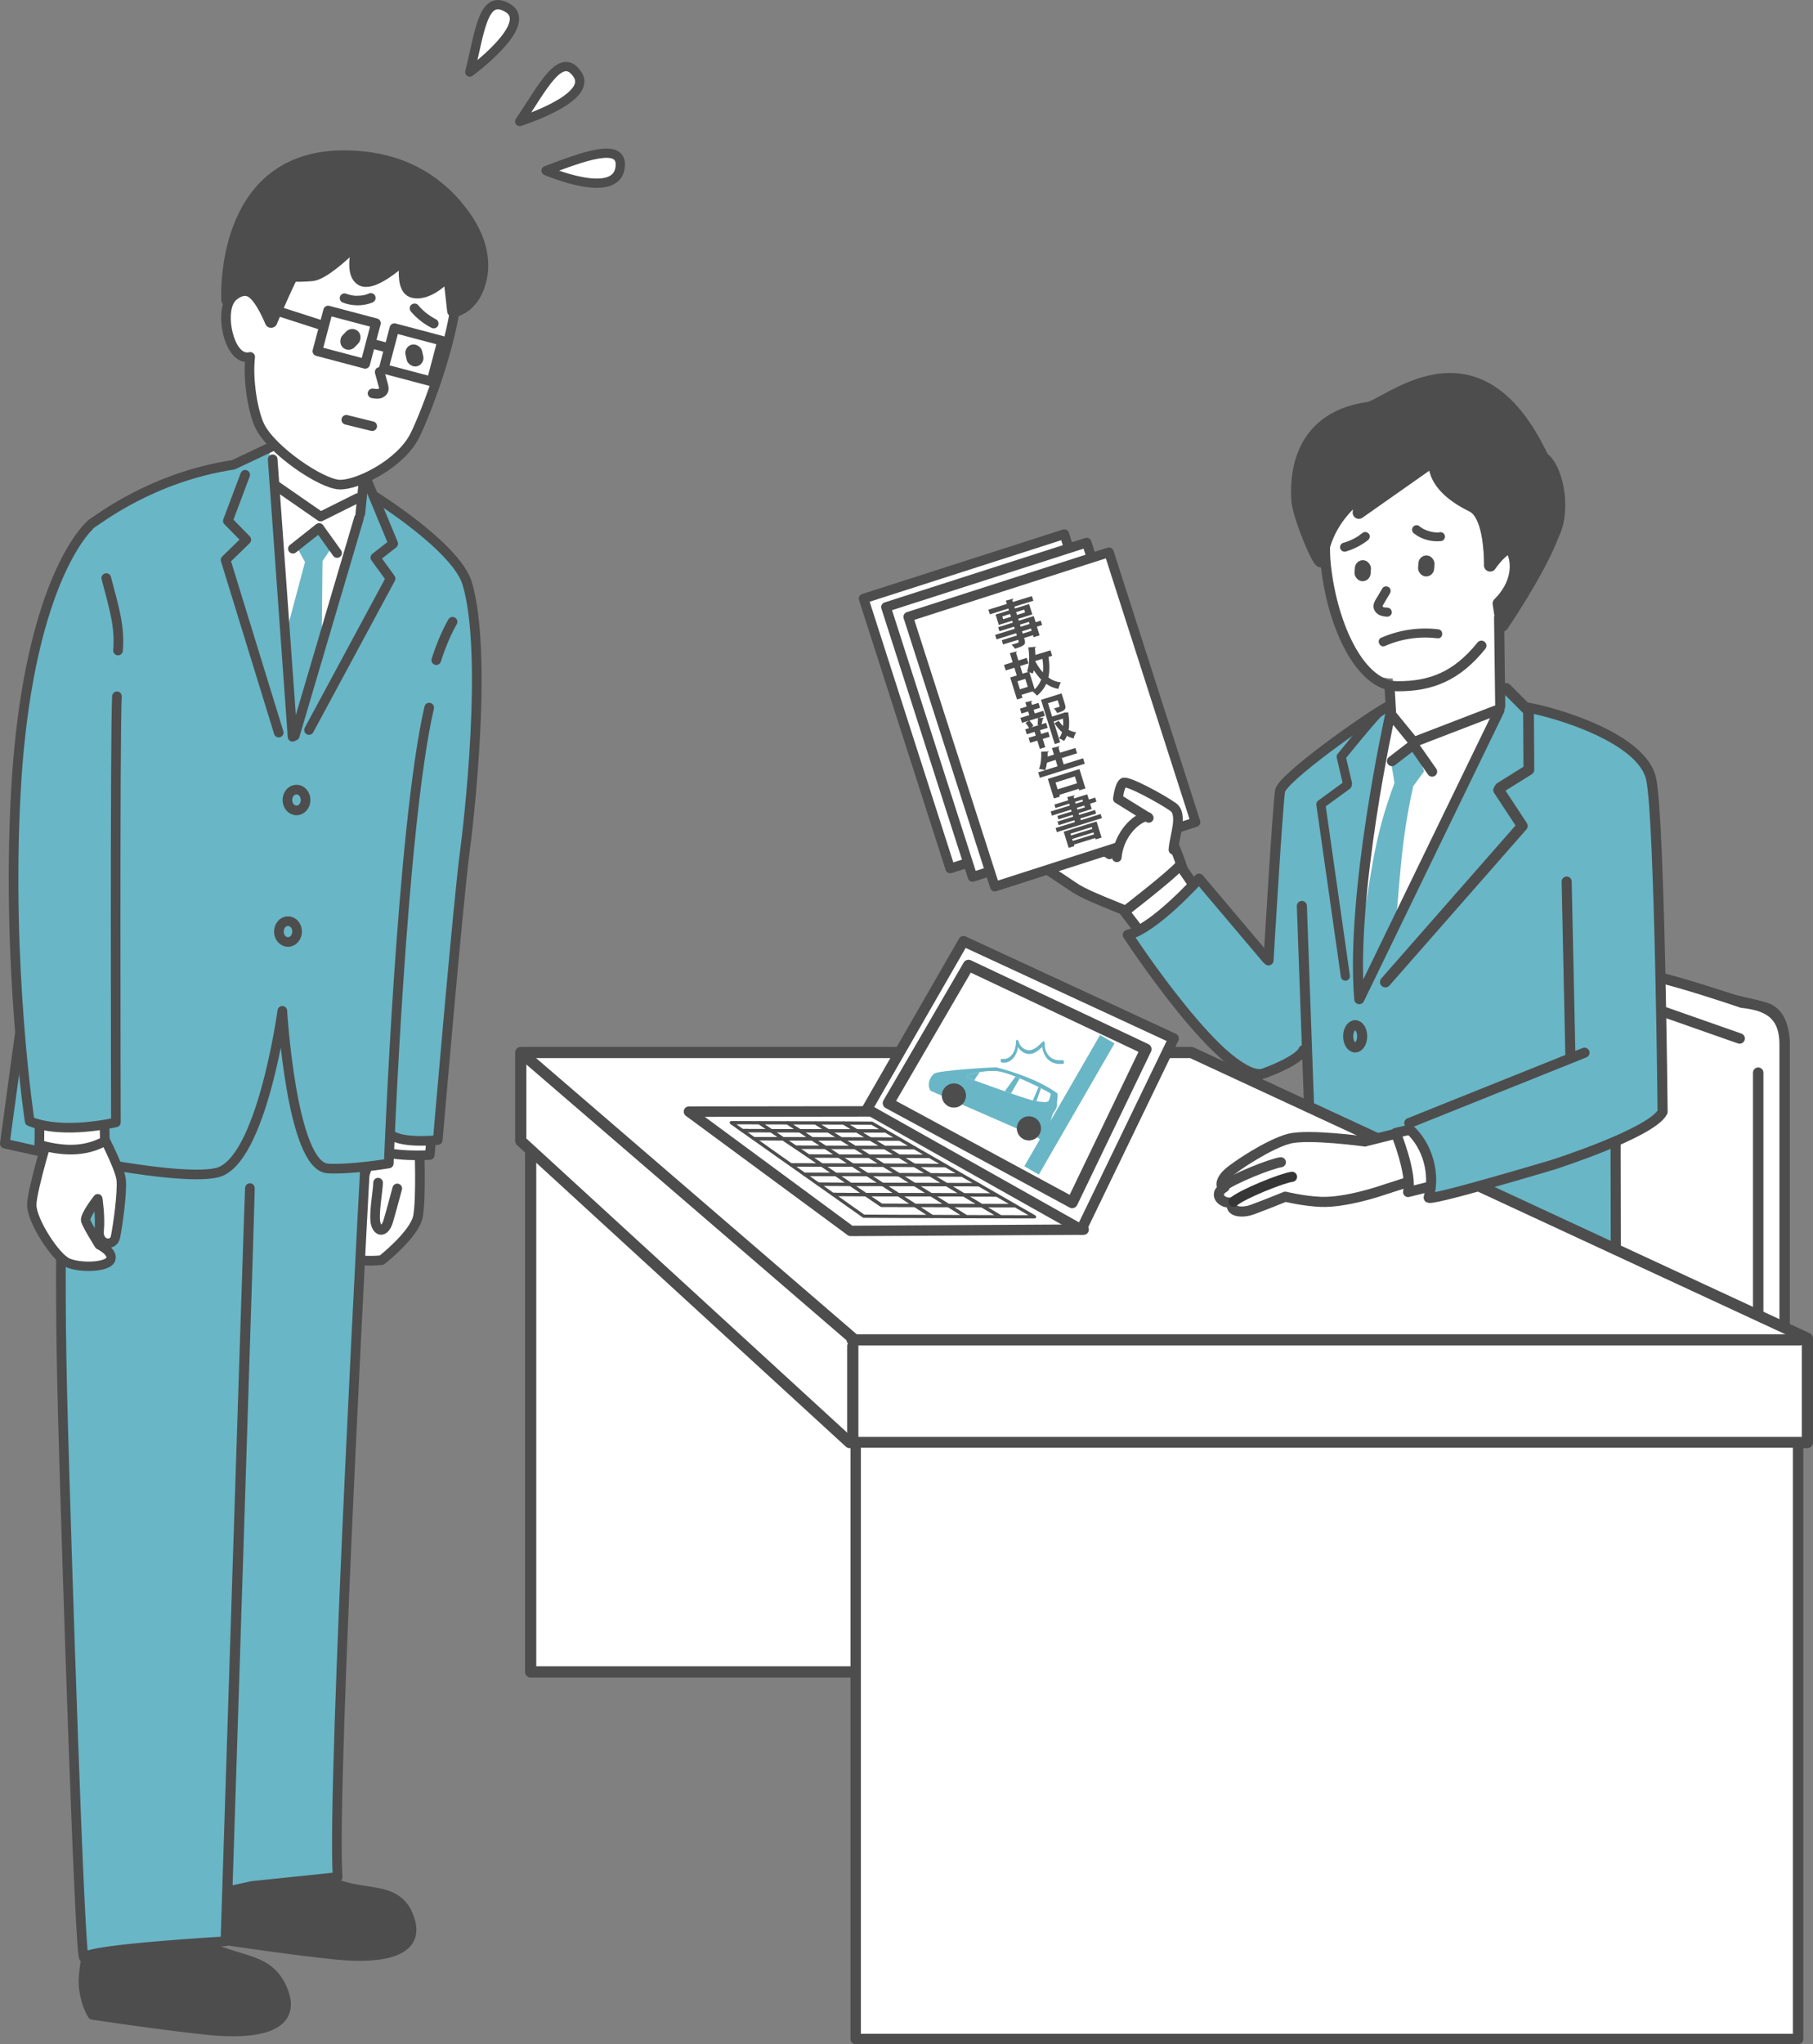 <?xml version="1.0" encoding="UTF-8"?>
<svg id="_レイヤー_2" data-name="レイヤー 2" xmlns="http://www.w3.org/2000/svg" viewBox="0 0 207.11 233.4">
  <rect x="0" y="0" width="207.11" height="233.4" fill="#808080" stroke="none"/>
  <defs>
    <style>
      .cls-1, .cls-2, .cls-3, .cls-4, .cls-5, .cls-6, .cls-7, .cls-8, .cls-9, .cls-10, .cls-11, .cls-12, .cls-13, .cls-14, .cls-15, .cls-16, .cls-17, .cls-18 {
        stroke-linecap: round;
        stroke-linejoin: round;
      }

      .cls-1, .cls-2, .cls-3, .cls-4, .cls-5, .cls-7, .cls-8, .cls-9, .cls-10, .cls-11, .cls-19, .cls-12, .cls-13, .cls-14, .cls-15, .cls-16, .cls-17, .cls-18, .cls-20 {
        stroke: #4d4d4d;
      }

      .cls-1, .cls-3, .cls-5, .cls-15, .cls-16, .cls-18, .cls-21, .cls-20 {
        fill: #fff;
      }

      .cls-1, .cls-7 {
        stroke-width: 1.28px;
      }

      .cls-2, .cls-4, .cls-6, .cls-7, .cls-8, .cls-9, .cls-10, .cls-11 {
        fill: none;
      }

      .cls-2, .cls-13, .cls-16, .cls-17 {
        stroke-width: 1.1px;
      }

      .cls-3, .cls-6, .cls-8 {
        stroke-width: 1.15px;
      }

      .cls-4 {
        stroke-width: .37px;
      }

      .cls-5 {
        stroke-width: 1.19px;
      }

      .cls-6 {
        stroke: #363636;
      }

      .cls-9 {
        stroke-width: 1.23px;
      }

      .cls-10 {
        stroke-width: 1.19px;
      }

      .cls-11 {
        stroke-width: 1.04px;
      }

      .cls-19 {
        stroke-width: .1px;
      }

      .cls-19, .cls-12, .cls-13, .cls-14, .cls-22 {
        fill: #4d4d4d;
      }

      .cls-19, .cls-20 {
        stroke-miterlimit: 10;
      }

      .cls-12 {
        stroke-width: 1.12px;
      }

      .cls-14 {
        stroke-width: 1.42px;
      }

      .cls-15 {
        stroke-width: 1.07px;
      }

      .cls-17, .cls-23 {
        fill: #69b6c6;
      }

      .cls-18 {
        stroke-width: 1.06px;
      }

      .cls-24 {
        fill: #7ba9cd;
      }

      .cls-24, .cls-22, .cls-21, .cls-23 {
        stroke-width: 0px;
      }

      .cls-20 {
        stroke-width: .73px;
      }
    </style>
  </defs>
  <g id="_レイヤー_2-2" data-name="レイヤー 2">
    <g>
      <rect class="cls-1" x="60.62" y="127.57" width="76.29" height="63.32"/>
      <g>
        <path class="cls-20" d="M200.05,155.4l-20.44-5.18c-.44-.1-.68-.47-.68-1.05l.05-32.51c0-1.91,3.43-6.54,4.89-6.22l17.55,4.3c1.64.36,2.56,1.77,2.56,3.92v32.46c0,1.91-2.47,4.61-3.92,4.29Z"/>
        <path class="cls-10" d="M203.87,153.96v-34.72c0-3.71-2.29-4.47-4.89-4.76,0,0-13.59-4.72-15.73-3.74-2.14.98-4.43,3.78-4.43,7.49v27.92"/>
        <line class="cls-10" x1="200.85" y1="122.47" x2="200.85" y2="149.86"/>
        <line class="cls-10" x1="183.89" y1="113.36" x2="198.73" y2="118.57"/>
      </g>
      <g>
        <path class="cls-3" d="M142.17,109.47s-6.08-7.26-6.57-8.74c-.49-1.49-1.41-4.65-2.49-5.82-1.09-1.18-4.61-3.26-5.75-4.24s-2.08-1.91-2.58-1.62-.94.47-.19,1.81,1.47,2.13,1.47,2.13c0,0-3.18-1.31-4.84-2.09-1.66-.78-4.12-1.77-4.95-1.7s-1.06.31-1.06.31c0,0-1.5-.44-1.93.68,0,0-1.15.33-.73,1.46s1.34,1.5,1.34,1.5c0,0-.49.66.29,1.71s1.43,1.64,2.75,2.59,4.41,2.93,5.73,3.84c2.08,1.44,7.95,3.16,8.62,4.15.67.98,5.82,7.19,5.82,7.19,2.42.35,5.08-3.15,5.08-3.15Z"/>
        <path class="cls-8" d="M126.75,97.52c-1.34-1.07-5.31-.59-6.27-.67s-4.24-2.81-5.17-3.43c-.94-.61-1.38-.03-1.31.3"/>
        <path class="cls-8" d="M120.52,94.46c-1.1-.23-6.18-3.22-6.76-3.62-.65-.46-1.18-.11-1.18-.11"/>
        <path class="cls-8" d="M121.82,93.25c-1.1-.23-6.14-3.16-6.71-3.56-.65-.46-1.04-.1-1.04-.1"/>
      </g>
      <path class="cls-3" d="M130.25,106.4l-1.79-2.32s5.2-4,6.34-5.28l1.81,2.64s-2.91,3.8-6.36,4.96Z"/>
      <path class="cls-23" d="M151.21,85.81c-5.88,3.53-5.4,3.8-6.3,23.85l-7.86-9.59s-5.68,6.37-8.46,6.78c0,0,11.43,16.24,16.88,15.55s11.2-16.21,11.2-16.21l-5.46-20.37Z"/>
      <path class="cls-21" d="M157.62,84.34s-6.65,27.05-8.38,31.81l24.72-5.96-2.51-29.52-.24-12.49,1.84-1.4c2.41-8.69-.81-16.07-11.62-15.93-4.04.3-11.37,4.34-10.45,12.8.76,7.03,3.15,13.87,8.11,13.81.27,0-1.47,6.88-1.47,6.88Z"/>
      <path class="cls-8" d="M173.22,67.37c2.41-8.69-2.24-18.55-13.05-18.41-4.04.3-9.62,7.12-8.71,15.58.76,7.03,3.98,13.77,8.11,13.81,3.88.04,6.86-1.14,9.66-4.63"/>
      <path class="cls-14" d="M176.22,52.29c-7.55-16.08-17.94-5.7-20.07-5.67-8.1,1.23-8.12,8.29-7.9,10.75.38,2.28,2.31,6.69,2.64,6.7.26-2.46,1.6-5.46,4.62-7.64l-.28,2.1,8.74-6.14s-.97,2.85,4.22,5.38c2.19,1.07,2.04,6.78,2.04,6.78,0,0,1.03-1.51,2.25-2.34l.44.99c.5,1.27.43,3.61-1.7,5.71l.38,2.51s4.23-6.19,5.79-10.35c1.53-3.07.34-7.87-1.18-8.78Z"/>
      <path class="cls-8" d="M164.97,50.6c-1.39,2.41-9.35,7.59-9.35,7.59"/>
      <line class="cls-8" x1="170.23" y1="64.55" x2="169.87" y2="60.67"/>
      <path class="cls-8" d="M156,55.2c-.67.84-4.96,4.45-5.28,8.64"/>
      <polyline class="cls-8" points="158.88 81.52 161.5 84.73 170.88 81.12"/>
      <g>
        <path class="cls-24" d="M156.29,114.24s0-.03,0-.04c-.07.15-.03.1,0,.04Z"/>
        <path class="cls-24" d="M156.29,114.24s0,.06-.02.1c.15-.32.07-.19.02-.1Z"/>
        <path class="cls-23" d="M162.08,86.52c-.22-.47-.5-.82-.73-1.26-.4.31-.81.52-1.21.85-.4.34-.8.8-1.2,1.16.13.71.26,1.42.36,2.13-2.58,6.91-2.6,10.72-3.95,17.63.24,1.72-.92,11-.96,11.1.05-.02,1.54-.98,1.54-.98,0,0,2.58-7.86,3.3-9.46.74-6.89.67-10.96,2.21-17.92.42-.57.83-1.14,1.25-1.72-.21-.49-.38-1.06-.6-1.53Z"/>
      </g>
      <g>
        <line class="cls-8" x1="161.43" y1="85.04" x2="159.01" y2="86.9"/>
        <line class="cls-8" x1="161.47" y1="85.05" x2="163.6" y2="88.1"/>
      </g>
      <path class="cls-23" d="M171.95,79.52l-16.52,35.75s-.75-22.08,3.16-32.77l.16-1.71s-9.63,5.65-10.86,8.02c-1.23,2.37,2.06,48.9,2.06,48.9l34.75,5.51s.03-5.83-.01-13.76c.06.72,5.51-.93,5.49-3.02-.13-14.96-.33-33.57-1.41-37.06-1.87-6.02-14.12-8.81-14.12-8.81,0,0-2.35-2.33-2.5-2.07-.16.26-.2,1.03-.2,1.03Z"/>
      <path class="cls-8" d="M158.78,81.75s-4.52,20.39-3.5,32.33l16.01-32.99"/>
      <g>
        <g>
          <path class="cls-11" d="M153.93,89.46l-.72-3.06s3.22-3.97,4.19-4.96"/>
          <polyline class="cls-11" points="153.89 89.64 150.89 91.83 153.69 111.45"/>
        </g>
        <g>
          <path class="cls-9" d="M171.36,89.94l3.29-2.06s-.02-4.76-.04-6.72l-2.55-2.56"/>
          <polyline class="cls-9" points="171.2 90.2 173.9 94.3 158.26 112.12"/>
        </g>
      </g>
      <line class="cls-8" x1="178.97" y1="100.65" x2="179.39" y2="120.35"/>
      <line class="cls-8" x1="158.73" y1="78.27" x2="158.9" y2="81.2"/>
      <line class="cls-8" x1="171.25" y1="70.53" x2="171.38" y2="80.63"/>
      <path class="cls-8" d="M158.42,80.74c-2.51,1.4-11.94,8.1-12.19,9.56-.26,1.46-1.32,19.35-1.32,19.35"/>
      <path class="cls-8" d="M144.71,109.47l-7.74-9.15s-5.04,5.65-8.14,6.42c0,0,11.37,17.39,15.62,15.79,4.25-1.6,4.45-2.64,4.45-2.64"/>
      <line class="cls-8" x1="148.72" y1="103.44" x2="149.95" y2="137.71"/>
      <ellipse class="cls-8" cx="154.81" cy="118.32" rx=".8" ry="1.27"/>
      <path class="cls-8" d="M170.43,64.19l2.19-1.91s2.21,2.94-1.16,6.53"/>
      <g>
        <polygon class="cls-1" points="59.49 130.27 59.49 120.17 136.1 120.17 206.47 152.8 206.47 164.7 97.06 164.7 59.49 130.27"/>
        <line class="cls-7" x1="97.42" y1="153.7" x2="97.42" y2="164.16"/>
        <line class="cls-7" x1="205.59" y1="152.98" x2="97.35" y2="152.98"/>
        <line class="cls-7" x1="59.73" y1="120.35" x2="97.42" y2="152.8"/>
      </g>
      <g>
        <path class="cls-3" d="M155.94,130.32l8.86-2.21,1.27,5.16-8.09,2.61s-4.21,1.47-7.14,1.34c-1.99-.09-4.01-.59-4.01-.59,0,0-2.36.96-3.76,1.47s-2.87.13-2.17-.89c-1.02.45-2.55-.76-1.02-1.66-.51.06-.51-.76.38-1.59s4.78-3.38,7.01-3.95,8.67.32,8.67.32Z"/>
        <path class="cls-6" d="M147.6,134.36c-1.08.13-5.61,1.93-6.69,2.85"/>
        <path class="cls-8" d="M146.32,132.7c-1.08.13-5.61,1.93-6.69,2.85"/>
      </g>
      <g>
        <path class="cls-3" d="M162.76,128.59l-3.31.76s1.91,4.72,1.4,6.75l3.57-.89s-.51-4.33-1.66-6.63Z"/>
        <g>
          <path class="cls-23" d="M179.65,121.33l-18.82,6.07s-.92.51,2.04,3.76c1.54,1.69.54,5.16.54,5.16,0,0,20.19-3.66,26.43-9.56,3.06-2.89-10.2-5.44-10.2-5.44Z"/>
          <path class="cls-8" d="M174.52,80.79c2.92.49,13.13,3.4,14.11,8.19.97,4.78,1.3,37.96,1.3,37.96-1.21,2.42-12.49,6.03-12.49,6.03,0,0-14.61,4.38-14.23,3.74.76-2.55-.06-5.89-2.23-7.81"/>
        </g>
        <line class="cls-8" x1="181.01" y1="120.19" x2="160.99" y2="128.22"/>
      </g>
      <rect class="cls-22" x="154.76" y="63.95" width="1.84" height="2.4" rx=".92" ry=".92" transform="translate(5.21 -11.27) rotate(4.22)"/>
      <rect class="cls-22" x="162.02" y="63.41" width="1.84" height="2.4" rx=".92" ry=".92" transform="translate(5.19 -11.81) rotate(4.22)"/>
      <path class="cls-22" d="M157.94,69.2s0,0,0,0c0,0,0,0,0,0,.01-.02.02-.05.03-.08.01-.02.02-.04.03-.06.03-.06.07-.12.11-.18.07-.12.15-.25.22-.37.15-.25.3-.51.45-.76.14-.23.1-.57-.15-.72-.23-.14-.57-.1-.72.15-.18.3-.36.6-.53.9-.19.32-.42.63-.47,1.01-.06.42.17.81.51,1.04.3.21.67.25,1.02.28.27.02.55-.21.55-.48,0-.29-.19-.53-.48-.55-.06,0-.13-.01-.19-.02-.03,0-.05,0-.08,0,0,0-.01,0-.03,0-.01,0-.05-.01-.06-.01-.03,0-.06-.02-.09-.03,0,0-.01,0-.02,0-.02,0-.04-.02-.04-.02,0,0-.02-.02-.03-.03-.01-.01-.02-.02-.02-.02,0,0,0,0,0,0,0,0,0,0,0,0,0,0,0,0,0,0Z"/>
      <path class="cls-22" d="M153.79,62.95c.9-.26,1.74-.7,2.48-1.28.21-.17.29-.5.11-.72-.17-.21-.5-.29-.72-.11-.18.14-.36.27-.55.4-.08.05-.16.1-.25.15-.01,0-.11.06-.12.07-.03.02-.07.03-.1.05-.39.2-.8.36-1.22.48-.26.07-.41.43-.3.67.12.28.39.38.67.3Z"/>
      <path class="cls-22" d="M164.45,60.78s-.14.03-.17.01c.07,0,.09,0,.05,0-.02,0-.03,0-.05,0-.02,0-.05,0-.07,0-.12,0-.24,0-.36-.02-.11-.01-.23-.03-.34-.05-.02,0-.07,0-.08-.02.07.02.09.02.05,0-.02,0-.03,0-.05-.01-.06-.01-.11-.03-.17-.04-.22-.06-.43-.15-.63-.25,0,0,0,0,0,0-.02-.01-.04-.02-.06-.03-.05-.03-.11-.06-.16-.1-.1-.06-.2-.13-.29-.21-.21-.17-.58-.1-.72.13-.16.25-.1.54.13.72.88.69,2.01.98,3.11.87.27-.03.48-.34.42-.6-.06-.29-.31-.45-.6-.42Z"/>
      <path class="cls-22" d="M164.3,71.85c-2.21-.27-4.47.07-6.51.96-.61.27-.17,1.21.44.94,1.88-.83,3.94-1.12,5.98-.87.66.08.75-.95.09-1.03Z"/>
      <line class="cls-8" x1="184.56" y1="130.57" x2="184.58" y2="142.24"/>
      <rect class="cls-5" x="97.75" y="164.7" width="107.66" height="68.1"/>
      <g>
        <g>
          <g>
            <polygon class="cls-5" points="123.79 140.39 97.18 140.54 78.7 126.92 100.4 126.89 123.79 140.39"/>
            <polygon class="cls-5" points="99.05 126.62 110.07 107.46 134.07 118.57 123.52 140.39 99.05 126.62"/>
          </g>
          <polygon class="cls-1" points="110.64 110.22 130.91 119.79 122.48 137.3 101.48 125.95 110.64 110.22"/>
          <g>
            <path class="cls-23" d="M116.33,128.92l-10.02-4.38c-.46-.64-.1-1.6.43-1.97s6.86-.73,7.03-.71,4.45,1.08,7,2.96c.14.19-.04.7-.02,1.37.01.36-.4.82-.45.93-.14.32-.31.95-.31.95,0,0,.06.48-.32.6l-.08.27c-.14.25-.41,1.26-.69,1.24l-.68-.56-1.89-.72Z"/>
            <circle class="cls-19" cx="108.97" cy="125.08" r="1.33"/>
            <circle class="cls-19" cx="117.54" cy="128.83" r="1.33"/>
            <path class="cls-21" d="M110.59,123.09s6.77,2.49,7.67,2.62,1.42.21,1.55-.06.27-.75.17-.83-4.62-2.53-6.36-2.55c-1.73-.03-3.01.48-3.11.54s-.2.14.08.28Z"/>
            <path class="cls-23" d="M116.01,122.92l-1.23,1.67c.24.08.48.17.71.25l1-1.72c-.16-.07-.32-.14-.49-.2Z"/>
            <path class="cls-23" d="M110.5,122.81c-.1.06-.2.14.08.28,0,0,.27.1.7.26l.63-.94c-.82.15-1.35.36-1.41.4Z"/>
            <path class="cls-23" d="M118.64,124.12l-.66,1.54c.12.03.21.05.27.06.05,0,.09.01.14.02l.53-1.48c-.09-.05-.18-.09-.28-.14Z"/>
          </g>
          <rect class="cls-23" x="121.21" y="117.49" width="1.91" height="17.3" transform="translate(79.44 -44.18) rotate(30)"/>
          <path class="cls-23" d="M121.36,121.04c-.45.04-.95.01-1.38-.34-.37-.31-.69-.91-.62-1.51.02-.16-.12-.38-.23-.27-.46.45-.97.98-1.57.99-.46,0-1.02-.33-1.2-1.01-.06-.23-.3-.24-.3.02,0,1.25-.71,2.12-1.6,1.97-.2-.03-.19.4,0,.43.9.15,1.65-.61,1.84-1.77.28.45.68.72,1.1.78.63.09,1.17-.33,1.66-.79.06.56.32,1.09.67,1.43.52.5,1.15.54,1.71.49.19-.02.11-.44-.09-.43Z"/>
        </g>
        <g>
          <polygon class="cls-4" points="99.6 128.24 101.15 129.13 97.88 129.12 96.38 128.22 99.6 128.24"/>
          <polygon class="cls-4" points="101.15 129.13 102.77 130.06 99.44 130.05 97.88 129.12 101.15 129.13"/>
          <polygon class="cls-4" points="102.77 130.06 104.44 131.03 101.05 131.01 99.44 130.05 102.77 130.06"/>
          <polygon class="cls-4" points="104.44 131.03 106.18 132.03 102.72 132.01 101.05 131.01 104.44 131.03"/>
          <polygon class="cls-4" points="106.18 132.03 107.99 133.07 104.46 133.05 102.72 132.01 106.18 132.03"/>
          <polygon class="cls-4" points="107.99 133.07 109.86 134.15 106.27 134.13 104.46 133.05 107.99 133.07"/>
          <polygon class="cls-4" points="109.86 134.15 111.82 135.27 108.15 135.26 106.27 134.13 109.86 134.15"/>
          <polygon class="cls-4" points="111.82 135.27 113.85 136.44 110.11 136.43 108.15 135.26 111.82 135.27"/>
          <polygon class="cls-4" points="113.85 136.44 115.97 137.66 112.15 137.65 110.11 136.43 113.85 136.44"/>
          <polygon class="cls-4" points="115.97 137.66 118.18 138.93 114.28 138.92 112.15 137.65 115.97 137.66"/>
          <polygon class="cls-4" points="96.38 128.22 97.88 129.12 94.61 129.11 93.17 128.21 96.38 128.22"/>
          <polygon class="cls-4" points="97.88 129.12 99.44 130.05 96.11 130.04 94.61 129.11 97.88 129.12"/>
          <polygon class="cls-4" points="99.44 130.05 101.05 131.01 97.66 131 96.11 130.04 99.44 130.05"/>
          <polygon class="cls-4" points="101.05 131.01 102.72 132.01 99.27 132 97.66 131 101.05 131.01"/>
          <polygon class="cls-4" points="102.72 132.01 104.46 133.05 100.94 133.04 99.27 132 102.72 132.01"/>
          <polygon class="cls-4" points="104.46 133.05 106.27 134.13 102.68 134.12 100.94 133.04 104.46 133.05"/>
          <polygon class="cls-4" points="106.27 134.13 108.15 135.26 104.48 135.24 102.68 134.12 106.27 134.13"/>
          <polygon class="cls-4" points="108.15 135.26 110.11 136.43 106.37 136.41 104.48 135.24 108.15 135.26"/>
          <polygon class="cls-4" points="110.11 136.43 112.15 137.65 108.33 137.63 106.37 136.41 110.11 136.43"/>
          <polygon class="cls-4" points="112.15 137.65 114.28 138.92 110.37 138.91 108.33 137.63 112.15 137.65"/>
          <polygon class="cls-4" points="93.17 128.21 94.61 129.11 91.35 129.1 89.96 128.2 93.17 128.21"/>
          <polygon class="cls-4" points="94.61 129.11 96.11 130.04 92.78 130.03 91.35 129.1 94.61 129.11"/>
          <polygon class="cls-4" points="96.11 130.04 97.66 131 94.27 130.99 92.78 130.03 96.11 130.04"/>
          <polygon class="cls-4" points="97.66 131 99.27 132 95.81 131.99 94.27 130.99 97.66 131"/>
          <polygon class="cls-4" points="99.27 132 100.94 133.04 97.42 133.03 95.81 131.99 99.27 132"/>
          <polygon class="cls-4" points="100.94 133.04 102.68 134.12 99.08 134.11 97.42 133.03 100.94 133.04"/>
          <polygon class="cls-4" points="102.68 134.12 104.48 135.24 100.82 135.23 99.08 134.11 102.68 134.12"/>
          <polygon class="cls-4" points="104.48 135.24 106.37 136.41 102.63 136.4 100.82 135.23 104.48 135.24"/>
          <polygon class="cls-4" points="106.37 136.41 108.33 137.63 104.51 137.62 102.63 136.4 106.37 136.41"/>
          <polygon class="cls-4" points="108.33 137.63 110.37 138.91 106.47 138.89 104.51 137.62 108.33 137.63"/>
          <polygon class="cls-4" points="89.96 128.2 91.35 129.1 88.08 129.09 86.75 128.19 89.96 128.2"/>
          <polygon class="cls-4" points="91.35 129.1 92.78 130.03 89.45 130.02 88.08 129.09 91.35 129.1"/>
          <polygon class="cls-4" points="92.78 130.03 94.27 130.99 90.88 130.98 89.45 130.02 92.78 130.03"/>
          <polygon class="cls-4" points="94.27 130.99 95.81 131.99 92.36 131.98 90.88 130.98 94.27 130.99"/>
          <polygon class="cls-4" points="95.81 131.99 97.42 133.03 93.89 133.02 92.36 131.98 95.81 131.99"/>
          <polygon class="cls-4" points="97.42 133.03 99.08 134.11 95.49 134.1 93.89 133.02 97.42 133.03"/>
          <polygon class="cls-4" points="99.08 134.11 100.82 135.23 97.15 135.22 95.49 134.1 99.08 134.11"/>
          <polygon class="cls-4" points="100.82 135.23 102.63 136.4 98.88 136.39 97.15 135.22 100.82 135.23"/>
          <polygon class="cls-4" points="102.63 136.4 104.51 137.62 100.69 137.61 98.88 136.39 102.63 136.4"/>
          <polygon class="cls-4" points="86.75 128.19 88.08 129.09 84.81 129.08 83.54 128.18 86.75 128.19"/>
          <polygon class="cls-4" points="88.08 129.09 89.45 130.02 86.12 130 84.81 129.08 88.08 129.09"/>
          <polygon class="cls-4" points="92.36 131.98 90.88 130.98 89.45 130.02 86.12 130 87.49 130.97 88.9 131.97 90.37 133 93.89 133.02 92.36 131.98"/>
          <polygon class="cls-4" points="93.89 133.02 95.49 134.1 91.9 134.08 90.37 133 93.89 133.02"/>
          <polygon class="cls-4" points="95.49 134.1 97.15 135.22 93.49 135.2 91.9 134.08 95.49 134.1"/>
          <polygon class="cls-4" points="97.15 135.22 98.88 136.39 95.15 136.37 93.49 135.2 97.15 135.22"/>
          <polygon class="cls-4" points="104.51 137.62 100.69 137.61 98.89 136.39 95.15 136.37 96.87 137.59 98.67 138.86 102.57 138.88 106.47 138.89 104.51 137.62"/>
        </g>
      </g>
      <rect class="cls-16" x="103.03" y="63.88" width="24.08" height="32.36" transform="translate(-18.97 39.02) rotate(-17.8)"/>
      <rect class="cls-16" x="105.58" y="64.85" width="24.08" height="32.36" transform="translate(-19.14 39.84) rotate(-17.8)"/>
      <g>
        <rect class="cls-16" x="108.13" y="65.95" width="24.08" height="32.36" transform="translate(-19.36 40.68) rotate(-17.8)"/>
        <g>
          <path class="cls-22" d="M118.89,70.85l.16.51-.6.19.31.99-.68.21-.07-.23-1.02.32c.21.68.22.84-1.05,1.23-.08-.15-.26-.35-.38-.46.27-.07.61-.18.7-.21.1-.04.13-.08.1-.18l-.05-.17-1.72.53-.15-.49,1.72-.53-.08-.26-2.24.7-.16-.51,2.24-.7-.08-.24-1.67.52-.14-.46,1.67-.52-.07-.22-1.53.48-.37-1.18,1.53-.48-.07-.21-2.11.66-.17-.53,2.11-.66-.12-.37.85-.23c.01.06-.01.11-.11.16l.07.22,2.17-.67.17.53-2.17.67.07.21,1.61-.5.37,1.18-1.61.5.07.22,1.7-.53.22.7.6-.19ZM114.6,70.7l.89-.28-.1-.32-.89.28.1.32ZM117,69.6l-.92.29.1.32.92-.29-.1-.32ZM116.52,71.32l.07.24,1.02-.32-.07-.24-1.02.32ZM117.85,72.02l-.08-.26-1.02.32.08.26,1.02-.32Z"/>
          <path class="cls-22" d="M120.18,74.88l-.4.12c.13.88.13,1.66-.02,2.35.42.31.89.5,1.43.56-.11.19-.24.54-.28.75-.52-.09-.98-.29-1.39-.58-.23.5-.57.94-1.05,1.35-.12-.14-.37-.38-.52-.49l-1.25.39.1.34-.62.19-.78-2.51.75-.23-.27-.88-.99.31-.2-.63.99-.31-.32-1.04.81-.2c.01.06-.02.1-.11.15l.28.89.95-.3.2.63-.95.3.27.88.68-.21c-.06-.03-.12-.04-.17-.06.29-.66.3-1.72.15-2.73l.87-.08c0,.06-.04.1-.12.13.03.27.05.54.06.81l1.72-.53.2.63ZM117.41,78.42l-.28-.91-.9.28.28.91.9-.28ZM118.2,78.7c.34-.33.58-.69.74-1.11-.3-.3-.57-.66-.84-1.06-.04.14-.08.27-.13.39-.09-.05-.24-.12-.38-.17l.61,1.95ZM118.26,75.5c.26.48.55.91.88,1.27.05-.47.03-.98-.06-1.55l-.81.25v.03Z"/>
          <path class="cls-22" d="M118.08,81.04l.13.42.97-.3.18.57-.73.23h.62s-.04.08-.12.1c-.03.18-.09.44-.15.64l.53-.17.18.57-.88.27.13.43.8-.25.18.57-.8.25.29.94-.62.19-.29-.94-.82.25-.18-.57.82-.25-.13-.43-.89.28-.18-.57.44-.14c-.09-.18-.26-.41-.41-.59l.39-.26-.79.25-.18-.57,1.01-.31-.13-.42-.76.24-.17-.56.76-.24-.15-.48.78-.19c.01.05-.02.1-.12.14l.1.34.75-.23.17.56-.75.23ZM118.69,82.78l-.16-.02c.03-.23.05-.56.04-.79l-.97.3c.17.18.37.44.45.61l-.26.18.9-.28ZM121.62,81.35h.44c0,.05,0,.07-.02.12.11.64.14,1.27.03,1.86.27.14.55.24.85.27-.1.18-.23.5-.27.71-.27-.06-.53-.16-.77-.3-.09.22-.2.42-.33.6-.14-.12-.39-.25-.57-.31.15-.21.27-.45.34-.7-.32-.28-.6-.63-.86-1.03l.48-.27c.15.22.32.42.51.59.02-.27.01-.56-.02-.84l-1.06.33.74,2.38-.62.19-1.57-5.05,2.35-.73.39,1.26c.19.6-.09.72-.9.98-.07-.16-.23-.38-.36-.52.23-.06.49-.15.56-.17.08-.03.1-.05.08-.11l-.21-.66-1.11.34.47,1.52,1.3-.41.11-.05Z"/>
          <path class="cls-22" d="M121.51,87.27l2.22-.69.19.62-5.13,1.6-.19-.62.79-.24c-.18-.07-.49-.12-.69-.15.2-.5.28-1.29.24-1.97l.86-.03c0,.05-.04.09-.12.11,0,.16,0,.32,0,.48l.72-.23-.23-.74.87-.21c.01.06-.02.11-.12.16l.18.58,1.75-.54.19.61-1.75.54.22.72ZM120.59,86.76l-.98.31c-.05.32-.12.62-.21.86l1.41-.44-.22-.72ZM120.39,91.15l-.69-2.22,3.61-1.12.69,2.21-.71.22-.06-.18-2.21.69.06.2-.68.21ZM122.79,88.65l-2.21.69.24.78,2.21-.69-.24-.78Z"/>
          <path class="cls-22" d="M123.46,93.65l2.27-.71.15.47-5.15,1.6-.14-.47,2.2-.68-.06-.21-1.79.56-.13-.41,1.79-.56-.06-.2-1.63.51-.12-.39,1.63-.51-.07-.21-2.18.68-.14-.47,2.18-.68-.06-.21-1.58.49-.12-.39,1.58-.49-.11-.36.84-.21c.01.06-.02.1-.12.15l.06.21,1.5-.47.19.6.72-.23.14.47-.72.23.19.61-1.5.47.06.2,1.81-.56.13.41-1.81.56.06.21ZM122.08,96.8l-.57-1.84,3.76-1.17.57,1.84-.68.21-.05-.16-2.43.75.05.17-.65.2ZM124.72,94.43l-2.43.75.06.21,2.43-.75-.06-.21ZM122.55,96.01l2.43-.75-.07-.22-2.43.75.07.22ZM122.81,91.55l.06.21.84-.26-.06-.21-.84.26ZM123.02,92.23l.07.21.84-.26-.07-.21-.84.26Z"/>
        </g>
      </g>
      <path class="cls-16" d="M134.05,97.02c.09-1.58,1.15-4.04-.05-4.89-1.21-.86-5.26-3.09-5.69-2.76s-.61,1.82-.61,1.82l3.53,2.19c-.3-.65-3.34,1.1-3.65,4.5"/>
      <g>
        <g>
          <path class="cls-16" d="M44.25,124.73l3.81.16-.16,5.92s.24,6.08-.16,8.11c-.41,2.03-4.13,4.95-4.13,4.95,0,0-3.24.41-4.05-.72s.73-5.11,1.3-6.82,1.54-4.22,1.54-4.22l1.86-7.38Z"/>
          <path class="cls-2" d="M43.19,135.03c0,.89-.57,3.8-.24,4.78s1.05.73,1.38-.32c.32-1.05,1.05-3.8,1.05-3.8"/>
        </g>
        <path class="cls-16" d="M49.51,127.25l-.41,4.62s-4.38.32-6.73-.81l.41-4.22s5.03.73,6.73.41Z"/>
        <path class="cls-13" d="M25.47,212.13s-1.22,4.26-.97,6.32c.24,2.07.97,3.04.97,3.04,0,0,8.15,1.22,13.01,1.7s10.08-.13,8.11-4.62c-1.46-3.32-5.07-2.07-8.59-3.65-3.53-1.58-5.59-4.38-5.59-4.38l-6.93,1.58Z"/>
        <path class="cls-12" d="M10.58,220.44s-1.25,4.36-1,6.48,1,3.12,1,3.12c0,0,8.35,1.25,13.34,1.75s10.34-.13,8.31-4.74c-1.5-3.41-4.43-3.04-8.05-4.66-3.62-1.62-6.5-3.57-6.5-3.57l-7.11,1.62Z"/>
        <path class="cls-17" d="M43.34,114.96c.97,5.84-1.37,13.25-1.37,13.25,0,0-4.13,75.4-3.4,86.1l-9.73,1.01-2.84.61s2.55-78.8,2.55-80.26c0-1.46-2.8,85.97-2.8,85.97,0,0-15.66.89-16.14,1.86-.49.97-2.02-46.9-2.42-61.49-1.13-40.98,2.19-46.94,2.19-46.94l33.96-.12Z"/>
        <path class="cls-23" d="M53.61,66.98c-2.06-5.67-10.17-10.02-10.17-10.02,0,0-.79-.93-2.11-2.03-.21-.18-.36-3.32-.36-3.32l-7.74-1.38-6.97,3.16c1.56.4-3.89-1.01-15.81,6.29-3.53,2.19-7.9,16.54-8.51,31.01-1.7,16.54.73,26.17.85,26.27,0,0-3.52,13.07-1.95,13.74,14.43,6.16,37.01,3.46,37.01,3.46,0,0,5.56-.84,6.2-.91.36-.04.17-3.08.61-3.16,1.55-.28,5.53.53,5.53.06,0-1.95,6.34-55.14,3.43-63.17Z"/>
        <polygon class="cls-21" points="40.84 51.04 41.22 53.55 41.54 58.58 33.27 82.74 30.54 48.55 40.84 51.04"/>
        <path class="cls-2" d="M42.87,56.71s9.27,5.78,10.5,9.9c2.43,8.15.11,27.86-.28,30.72-.73,5.35-3.08,32.83-3.08,32.83,0,0-4.01.47-5.41-.63"/>
        <path class="cls-2" d="M5.45,94.58L.55,130.57s19.13,4.53,24.24,3.32c5.11-1.22,7.46-18.48,7.46-18.48,0,0,1.06,17.74,5.19,18,2.59.16,6.97-.57,6.97-.57,0,0,1.46-38.43,4.62-52.05"/>
        <path class="cls-2" d="M10.44,59.8c.97-.61,7.05-5.35,16.21-6.73l4.28-2.02"/>
        <path class="cls-2" d="M51.7,70.99c-1.13,1.95-1.86,4.38-1.86,4.38"/>
        <polyline class="cls-2" points="28.01 54.21 26.03 59.47 28.14 61.62 25.77 63.93 31.84 83.64"/>
        <polyline class="cls-2" points="41.65 54.2 44.92 62.07 42.88 63.66 44.62 66.06 35.3 83.35"/>
        <polyline class="cls-2" points="31.4 55.36 36.62 58.98 40.84 56.88"/>
        <polygon class="cls-23" points="36.46 60.28 33.87 62.39 34.84 64.17 31.35 77.29 33.54 85.09 36.7 78.23 36.84 64.06 37.92 62.47 36.46 60.28"/>
        <line class="cls-2" x1="31.15" y1="52.44" x2="33.42" y2="84.12"/>
        <line class="cls-2" x1="41.69" y1="53.42" x2="41.16" y2="58.66"/>
        <line class="cls-2" x1="33.67" y1="84" x2="41.01" y2="59.15"/>
        <ellipse class="cls-2" cx="33.87" cy="91.34" rx="1.04" ry="1.19"/>
        <ellipse class="cls-2" cx="32.9" cy="106.36" rx="1.04" ry="1.19"/>
        <polyline class="cls-2" points="33.46 62.65 36.46 60.28 38.51 63.14"/>
        <path class="cls-18" d="M53.67,8.23c1.14-4.47,1.48-9.16,4.41-7.27s-4.41,7.27-4.41,7.27Z"/>
        <path class="cls-18" d="M59.37,13.87c2.59-3.81,4.72-8.25,6.62-5.33,1.76,2.7-6.62,5.33-6.62,5.33Z"/>
        <path class="cls-18" d="M62.38,19.48c4.31-1.64,8.62-3.22,8.48-.58-.22,4.17-8.48.58-8.48.58Z"/>
        <path class="cls-2" d="M12.14,66c.85,3.28,1.58,5.47,1.34,8.27"/>
        <path class="cls-15" d="M6.63,125.83l4.46-.24.16,3.08s2.43,4.54,2.59,6c.16,1.46-.41,5.43-.65,6.57s-2.03.89-1.86-.73c.16-1.62-.16-3.65-.16-3.65,0,0-1.54,1.95-1.38,2.51s1.54,2.76,1.54,2.76c0,0,1.7.81,1.3,1.7s-3.57.97-4.95.32c-1.38-.65-4.05-4.78-4.05-6.57s2.27-9,2.35-9.57.65-2.19.65-2.19Z"/>
        <path class="cls-16" d="M4.36,126.08c.24,2.43.12,4.62.12,4.62,3.4.97,5.67.57,7.5-.41l-.12-4.74s-5.07.77-7.5.53Z"/>
        <path class="cls-17" d="M10.2,60.04c-2.19,2.19-7.3,10.34-8.39,30.4-1.09,20.06,1.58,37.58,1.58,37.58,3.89,1.58,9.85.12,9.85.12,0,0-.12-44.63.12-48.64"/>
        <path class="cls-16" d="M29.13,33.77c.48-4.02.65-7.59,5.32-9.56,5.12-2.17,17.43,2.28,17.78,6.85.46,6-3.76,16.58-4.88,18.74-1.65,3.19-6.5,5.6-8.57,5.53-2.07-.07-7.69-3.88-9.08-6.64-.79-1.57-1.43-5.32-1.12-7.94-2.2.56-3.37-4.23-2.45-6.22.73-1.58,2.07-1.77,3.01-.77Z"/>
        <rect class="cls-22" x="46.37" y="39.32" width="1.94" height="2.54" rx=".97" ry=".97" transform="translate(102.52 69.63) rotate(167.15)"/>
        <rect class="cls-22" x="39.07" y="37.48" width="1.94" height="2.54" rx=".97" ry=".97" transform="translate(38.05 -16.94) rotate(43.9)"/>
        <path class="cls-22" d="M43.3,44.36s0,0,0,0c0,0,0,0,0,0,0-.03,0-.06,0-.09,0-.02-.01-.05-.02-.07-.02-.07-.04-.14-.06-.21-.04-.15-.08-.29-.12-.44-.08-.3-.17-.6-.25-.91-.08-.28.06-.61.35-.69.28-.08.61.06.69.35.1.36.19.71.29,1.07.1.38.25.76.2,1.16-.05.44-.41.78-.81.92-.36.12-.75.07-1.12,0-.28-.05-.5-.36-.43-.65.07-.29.35-.48.65-.43.07.01.13.02.2.03.03,0,.05,0,.08.01,0,0,.01,0,.03,0,.02,0,.06,0,.07,0,.03,0,.07,0,.1,0,0,0,.01,0,.02,0,.02,0,.04,0,.05-.01,0,0,.02,0,.04-.02.01,0,.03-.02.03-.02,0,0,0,0,0,0,0,0,0,0,0,0,0,0,0,0,0,0Z"/>
        <path class="cls-22" d="M49.26,37.41c-.88-.45-1.67-1.08-2.31-1.83-.19-.22-.2-.58.03-.78.22-.19.58-.2.78.03.15.18.32.36.49.52.07.07.15.14.23.21.01.01.1.09.11.1.03.02.06.05.09.07.36.29.75.53,1.16.75.26.13.33.53.17.76-.18.26-.48.32-.76.17Z"/>
        <path class="cls-22" d="M39.6,33.55s.13.07.17.06c-.07-.02-.09-.03-.05-.02.02,0,.03.01.05.02.02,0,.05.01.07.02.12.03.25.06.37.09.12.02.24.04.36.05.02,0,.07.02.09,0-.08,0-.09,0-.05,0,.02,0,.04,0,.05,0,.06,0,.12,0,.18,0,.24,0,.48-.03.72-.07,0,0,0,0,0,0,.02,0,.05-.01.07-.02.06-.02.13-.03.19-.05.12-.04.24-.08.36-.13.27-.11.62.06.7.34.09.3-.05.58-.34.7-1.09.44-2.33.42-3.42-.01-.27-.11-.39-.48-.25-.73.15-.28.45-.37.73-.25Z"/>
        <path class="cls-14" d="M52.02,23.36c-3.18-3.61-7.3-5.42-12.51-5.48-14.46-.19-13.52,16.37-13.52,16.37,0,0,1.34-1.73,2.7-.99,1.15.62,2.28,3.46,2.28,3.46,0,0,1.36-3.24,2.38-5.27.62.03,1.37.01,2.27-.06,1.21-.1,3.47-2.14,4.69-3.33.18.07.37.13.55.2-.28,1.21-.53,3.1.43,3.66,1.04.61,3.26-1.07,4.42-2.06.21.03.42.05.63.07-.13,1.08-.22,3,.75,3.34,1.23.42,3-.64,4.21-2.13l.49,4.36s2.18-.23,3.03-3.35c.59-2.16.28-5.26-2.8-8.76Z"/>
        <rect class="cls-2" x="36.77" y="36.1" width="5.65" height="4.8" transform="translate(11.17 -8.85) rotate(14.82)"/>
        <rect class="cls-2" x="44.35" y="38.11" width="5.65" height="4.8" transform="translate(11.93 -10.72) rotate(14.82)"/>
        <line class="cls-2" x1="42.69" y1="39.29" x2="44.22" y2="39.69"/>
        <line class="cls-2" x1="30.57" y1="35.14" x2="36.43" y2="37.03"/>
        <line class="cls-16" x1="39.56" y1="47.93" x2="42.52" y2="48.66"/>
      </g>
    </g>
  </g>
</svg>